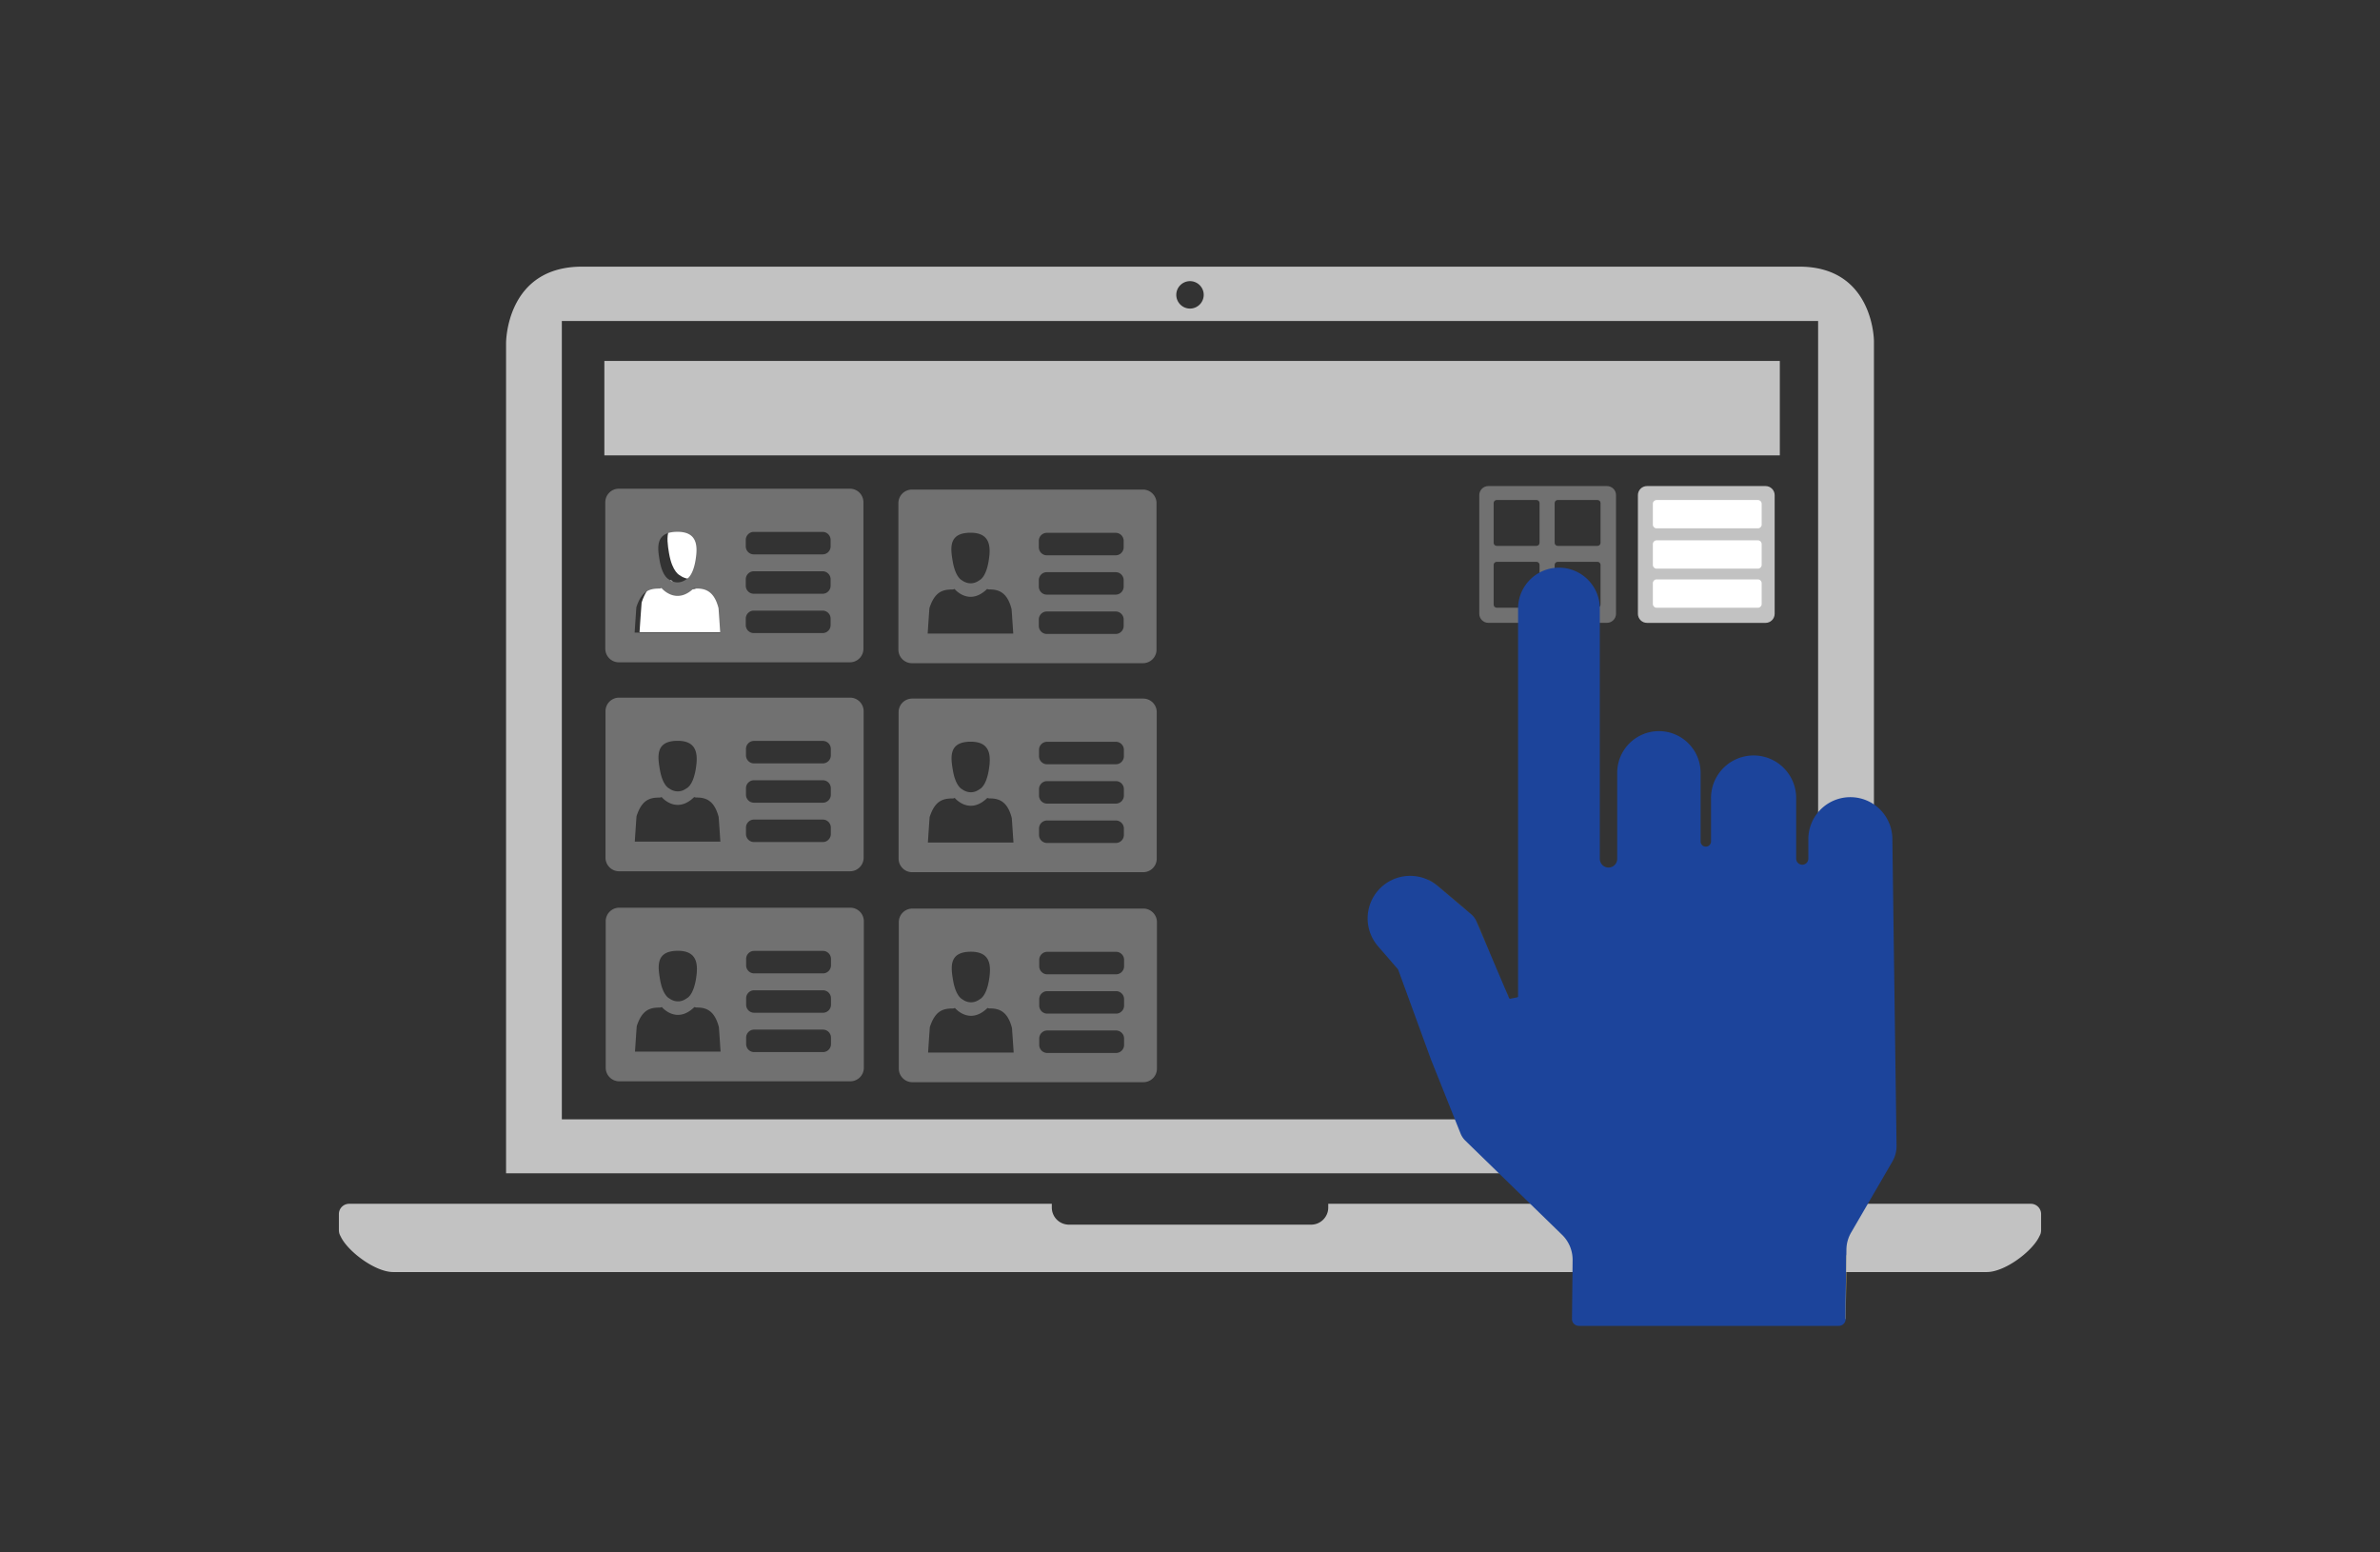 <svg id="Ebene_1" xmlns="http://www.w3.org/2000/svg" width="460" height="300" viewBox="0 0 460 300"><rect x="0" y="0" width="460" height="300" fill="#333333" stroke="none"/><style>.st0{fill:#c2c2c2}.st1{fill:#fff}.st2{fill:#717171}.st3{opacity:.15;fill:#ac8611}.st4{fill:#1c449b}.st5{fill:#f9de8a}</style><path class="st0" d="M347.79 51.53h-235.3c-14.68 0-14.68 14.63-14.68 14.78v160.43h264.38V65.9c0-.27-.17-14.37-14.4-14.37zM230 54.33c1.46 0 2.65 1.19 2.65 2.65s-1.19 2.65-2.65 2.65-2.65-1.19-2.65-2.65 1.19-2.65 2.65-2.65zm121.41 161.98H108.59V62.03H351.4v154.28zM392.52 232.63H256.72v.73c0 1.81-1.48 3.3-3.3 3.3h-46.83a3.31 3.31 0 0 1-3.3-3.3v-.73H67.48c-1.09 0-1.98.89-1.98 1.98v3.08s-.01.32.09.68c.07.25.23.52.34.74 1.42 2.8 6.63 6.74 10.12 6.71H383.95c3.49.03 8.7-3.91 10.12-6.71.11-.23.27-.49.34-.74.1-.37.09-.68.09-.68v-3.08c0-1.09-.89-1.98-1.98-1.98z"/><path class="st1" d="M129.31 106.92c-.53-3.11-.92-6.46 4.08-6.46 4.63 0 4.62 3.36 4.08 6.46-.63 3.7-2.05 4.22-2.12 4.28-2.1 1.5-3.92 0-3.92 0s-1.49-.58-2.12-4.28zm13.4 9.72c-1.01-3.93-3.11-4.41-5.03-4.41-.29 0-.53-.11-.55-.09-4.11 3.97-7.42-.04-7.42-.04s-.1.14-.55.14c-2.25 0-3.97.61-5.15 4.19-.05.38-.4 5.73-.4 5.73h19.47c.02.01-.32-5.14-.37-5.52z"/><path class="st0" d="M116.81 69.75H344V88H116.81z"/><path class="st2" d="M310.59 93.93h-22.93c-.96 0-1.75.79-1.75 1.75v22.93c0 .96.79 1.75 1.75 1.75h22.93c.96 0 1.75-.79 1.75-1.75V95.68c.01-.96-.78-1.75-1.75-1.75zm-13.03 22.92c0 .32-.26.59-.59.59h-7.69c-.32 0-.59-.26-.59-.59v-7.69c0-.32.26-.59.59-.59h7.69c.32 0 .59.26.59.59v7.69zm0-11.95c0 .32-.26.59-.59.59h-7.69c-.32 0-.59-.26-.59-.59v-7.69c0-.32.26-.59.59-.59h7.69c.32 0 .59.26.59.59v7.69zm11.79 11.95c0 .32-.26.59-.59.59h-7.69c-.32 0-.59-.26-.59-.59v-7.69c0-.32.26-.59.59-.59h7.69c.32 0 .59.26.59.59v7.69zm0-11.95c0 .32-.26.59-.59.59h-7.69c-.32 0-.59-.26-.59-.59v-7.69c0-.32.26-.59.59-.59h7.69c.32 0 .59.26.59.59v7.69z"/><path class="st0" d="M341.25 120.37h-22.93c-.96 0-1.75-.79-1.75-1.75V95.68c0-.96.79-1.75 1.75-1.75h22.93c.96 0 1.75.79 1.75 1.75v22.93c0 .97-.79 1.76-1.75 1.76z"/><path class="st1" d="M339.78 102.1h-19.61c-.39 0-.71-.32-.71-.71v-4.05c0-.39.32-.71.71-.71h19.61c.39 0 .71.32.71.71v4.05c0 .39-.32.71-.71.71zM339.78 109.89h-19.61c-.39 0-.71-.32-.71-.71v-4.05c0-.39.32-.71.71-.71h19.61c.39 0 .71.32.71.71v4.05c0 .39-.32.71-.71.71zM339.78 117.44h-19.61c-.39 0-.71-.32-.71-.71v-4.05c0-.39.32-.71.71-.71h19.61c.39 0 .71.32.71.71v4.05c0 .39-.32.71-.71.71z"/><path class="st3" d="M291.57 192.43c-2.96-5.19-5.08-13.36-6.75-15.2-1.84-2.02-5.17-4.51-6.59-5.8l-2.17-1.58s15.94 24.62 15.51 22.58z"/><path class="st4" d="M357.79 238.17l7.95-13.68c.55-.95.84-2.03.82-3.13l-.58-42.11-.23-17.19a8.122 8.122 0 0 0-8.12-8.01 8.12 8.12 0 0 0-8.12 8.12v3.76c0 .53-.35.99-.85 1.13-.75.21-1.5-.35-1.5-1.13v-11.71a8.23 8.23 0 0 0-16.46 0v8.39c0 .49-.36.91-.84.99-.61.1-1.17-.37-1.17-.99v-13.26c0-4.45-3.61-8.06-8.06-8.06-4.45 0-8.06 3.61-8.06 8.06v16.62c0 .86-.65 1.59-1.51 1.67-.99.1-1.85-.68-1.85-1.67V117.6c0-4.36-3.54-7.9-7.9-7.9s-7.9 3.54-7.9 7.9v74.91c0 .11-.08.21-.19.23l-1.3.26a.235.235 0 0 1-.26-.14l-6.29-14.78c-.23-.55-.59-1.04-1.05-1.42l-6.46-5.46a8.223 8.223 0 0 0-11.3.65 8.223 8.223 0 0 0-.22 11.01l3.88 4.48 6.38 17.47 5.69 14.23c.21.52.52.99.92 1.38l18.71 18.21a6.723 6.723 0 0 1 2.03 4.88l-.12 11.38c-.01.73.58 1.33 1.32 1.33h50.25c.72 0 1.31-.58 1.32-1.3l.15-13.37c0-1.2.32-2.36.92-3.38z"/><path class="st5" d="M356.83 242.68l-.13 12.31c.01-.06.04-.11.04-.17l.14-12.4c-.02.09-.05.18-.05.26z"/><path class="st2" d="M164.27 94.44H119.6a2.62 2.62 0 0 0-2.61 2.62v28.31c0 1.44 1.18 2.62 2.61 2.62h44.67a2.62 2.62 0 0 0 2.61-2.62V97.06a2.614 2.614 0 0 0-2.61-2.62zm-33.32 8.33c3.93 0 3.92 2.88 3.47 5.54-.54 3.17-1.74 3.62-1.8 3.66-1.78 1.29-3.33 0-3.33 0s-1.26-.49-1.8-3.66c-.46-2.66-.79-5.54 3.46-5.54zm-8.29 19.47s.3-4.59.34-4.91c1-3.07 2.46-3.59 4.37-3.59.38 0 .46-.12.46-.12s2.81 3.43 6.3.03c.02-.02.22.08.47.08 1.63 0 3.41.41 4.27 3.78.04.33.33 4.74.33 4.74h-16.54zm37.88-1.45c0 .85-.69 1.55-1.54 1.55h-13.32c-.85 0-1.54-.7-1.54-1.55v-1.24c0-.85.69-1.55 1.54-1.55H159c.85 0 1.54.7 1.54 1.55v1.24zm0-7.6c0 .85-.69 1.55-1.54 1.55h-13.32c-.85 0-1.54-.7-1.54-1.55v-1.24c0-.85.69-1.55 1.54-1.55H159c.85 0 1.54.7 1.54 1.55v1.24zm0-7.61c0 .85-.69 1.55-1.54 1.55h-13.32c-.85 0-1.54-.7-1.54-1.55v-1.24c0-.85.69-1.55 1.54-1.55H159c.85 0 1.54.7 1.54 1.55v1.24zM220.92 94.61h-44.67a2.62 2.62 0 0 0-2.61 2.62v28.31c0 1.44 1.18 2.62 2.61 2.62h44.67a2.62 2.62 0 0 0 2.61-2.62V97.23c0-1.44-1.18-2.62-2.61-2.62zm-33.32 8.34c3.93 0 3.92 2.88 3.47 5.54-.54 3.17-1.74 3.62-1.8 3.66-1.78 1.29-3.33 0-3.33 0s-1.26-.49-1.8-3.66c-.47-2.67-.79-5.54 3.46-5.54zm-8.3 19.47s.3-4.59.34-4.91c1-3.07 2.46-3.59 4.37-3.59.38 0 .46-.12.46-.12s2.81 3.43 6.3.03c.02-.02.22.08.47.08 1.63 0 3.41.41 4.27 3.78.04.33.33 4.74.33 4.74H179.3zm37.88-1.46c0 .85-.69 1.55-1.54 1.55h-13.32c-.85 0-1.54-.7-1.54-1.55v-1.24c0-.85.69-1.55 1.54-1.55h13.32c.85 0 1.54.7 1.54 1.55v1.24zm0-7.6c0 .85-.69 1.55-1.54 1.55h-13.32c-.85 0-1.54-.7-1.54-1.55v-1.24c0-.85.69-1.55 1.54-1.55h13.32c.85 0 1.54.7 1.54 1.55v1.24zm0-7.6c0 .85-.69 1.55-1.54 1.55h-13.32c-.85 0-1.54-.7-1.54-1.55v-1.24c0-.85.69-1.55 1.54-1.55h13.32c.85 0 1.54.7 1.54 1.55v1.24zM164.31 134.82h-44.67a2.62 2.62 0 0 0-2.61 2.62v28.31c0 1.44 1.18 2.62 2.61 2.62h44.67a2.62 2.62 0 0 0 2.61-2.62v-28.31a2.62 2.62 0 0 0-2.61-2.62zm-33.32 8.34c3.93 0 3.92 2.88 3.47 5.54-.54 3.17-1.74 3.62-1.8 3.66-1.78 1.29-3.33 0-3.33 0s-1.26-.49-1.8-3.66c-.46-2.67-.79-5.54 3.46-5.54zm-8.3 19.47s.3-4.59.34-4.91c1-3.07 2.46-3.59 4.37-3.59.38 0 .46-.12.46-.12s2.81 3.43 6.3.03c.02-.02.22.08.47.08 1.63 0 3.41.41 4.27 3.78.04.33.33 4.74.33 4.74h-16.54zm37.89-1.46c0 .85-.69 1.55-1.54 1.55h-13.32c-.85 0-1.54-.7-1.54-1.55v-1.24c0-.85.69-1.55 1.54-1.55h13.32c.85 0 1.54.7 1.54 1.55v1.24zm0-7.6c0 .85-.69 1.55-1.54 1.55h-13.32c-.85 0-1.54-.7-1.54-1.55v-1.24c0-.85.69-1.55 1.54-1.55h13.32c.85 0 1.54.7 1.54 1.55v1.24zm0-7.6c0 .85-.69 1.55-1.54 1.55h-13.32c-.85 0-1.54-.7-1.54-1.55v-1.24c0-.85.69-1.55 1.54-1.55h13.32c.85 0 1.54.7 1.54 1.55v1.24zM220.96 135h-44.67a2.62 2.62 0 0 0-2.61 2.62v28.31c0 1.44 1.18 2.62 2.61 2.62h44.67a2.62 2.62 0 0 0 2.61-2.62v-28.31a2.62 2.62 0 0 0-2.61-2.62zm-33.33 8.33c3.93 0 3.92 2.88 3.47 5.54-.54 3.17-1.74 3.62-1.8 3.66-1.78 1.29-3.33 0-3.33 0s-1.26-.49-1.8-3.66c-.46-2.66-.78-5.54 3.46-5.54zm-8.29 19.47s.3-4.59.34-4.91c1-3.07 2.46-3.59 4.37-3.59.38 0 .46-.12.46-.12s2.81 3.43 6.3.03c.02-.02.22.08.47.08 1.63 0 3.41.41 4.27 3.78.04.33.33 4.74.33 4.74h-16.54zm37.88-1.45c0 .85-.69 1.55-1.54 1.55h-13.32c-.85 0-1.54-.7-1.54-1.55v-1.24c0-.85.69-1.55 1.54-1.55h13.32c.85 0 1.54.7 1.54 1.55v1.24zm0-7.61c0 .85-.69 1.55-1.54 1.55h-13.32c-.85 0-1.54-.7-1.54-1.55v-1.24c0-.85.69-1.55 1.54-1.55h13.32c.85 0 1.54.7 1.54 1.55v1.24zm0-7.6c0 .85-.69 1.55-1.54 1.55h-13.32c-.85 0-1.54-.7-1.54-1.55v-1.24c0-.85.69-1.55 1.54-1.55h13.32c.85 0 1.54.7 1.54 1.55v1.24zM164.35 175.41h-44.67a2.62 2.62 0 0 0-2.61 2.62v28.31c0 1.44 1.18 2.62 2.61 2.62h44.67a2.62 2.62 0 0 0 2.61-2.62v-28.31a2.62 2.62 0 0 0-2.61-2.62zm-33.32 8.33c3.93 0 3.92 2.88 3.47 5.54-.54 3.17-1.74 3.62-1.8 3.66-1.78 1.29-3.33 0-3.33 0s-1.26-.49-1.8-3.66c-.46-2.66-.79-5.54 3.46-5.54zm-8.3 19.47s.3-4.59.34-4.91c1-3.07 2.46-3.59 4.37-3.59.38 0 .46-.12.46-.12s2.81 3.43 6.3.03c.02-.02.22.08.47.08 1.63 0 3.41.41 4.27 3.78.04.33.33 4.74.33 4.74h-16.54zm37.88-1.45c0 .85-.69 1.55-1.54 1.55h-13.32c-.85 0-1.54-.7-1.54-1.55v-1.24c0-.85.69-1.55 1.54-1.55h13.32c.85 0 1.54.7 1.54 1.55v1.24zm0-7.6c0 .85-.69 1.55-1.54 1.55h-13.32c-.85 0-1.54-.7-1.54-1.55v-1.24c0-.85.69-1.55 1.54-1.55h13.32c.85 0 1.54.7 1.54 1.55v1.24zm0-7.61c0 .85-.69 1.55-1.54 1.55h-13.32c-.85 0-1.54-.7-1.54-1.55v-1.24c0-.85.69-1.55 1.54-1.55h13.32c.85 0 1.54.7 1.54 1.55v1.24zM221 175.58h-44.67a2.62 2.62 0 0 0-2.61 2.62v28.31c0 1.44 1.18 2.62 2.61 2.62H221a2.62 2.62 0 0 0 2.61-2.62V178.2c0-1.44-1.18-2.62-2.61-2.62zm-33.33 8.34c3.93 0 3.92 2.88 3.47 5.54-.54 3.17-1.74 3.62-1.8 3.66-1.78 1.29-3.33 0-3.33 0s-1.26-.49-1.8-3.66c-.46-2.67-.79-5.54 3.46-5.54zm-8.29 19.47s.3-4.59.34-4.91c1-3.07 2.46-3.59 4.37-3.59.38 0 .46-.12.46-.12s2.81 3.43 6.3.03c.02-.02.22.08.47.08 1.63 0 3.41.41 4.27 3.78.04.33.33 4.74.33 4.74h-16.54zm37.88-1.46c0 .85-.69 1.55-1.54 1.55H202.4c-.85 0-1.54-.7-1.54-1.55v-1.24c0-.85.69-1.55 1.54-1.55h13.32c.85 0 1.54.7 1.54 1.55v1.24zm0-7.6c0 .85-.69 1.55-1.54 1.55H202.4c-.85 0-1.54-.7-1.54-1.55v-1.24c0-.85.69-1.55 1.54-1.55h13.32c.85 0 1.54.7 1.54 1.55v1.24zm0-7.6c0 .85-.69 1.55-1.54 1.55H202.4c-.85 0-1.54-.7-1.54-1.55v-1.24c0-.85.69-1.55 1.54-1.55h13.32c.85 0 1.54.7 1.54 1.55v1.24z"/></svg>